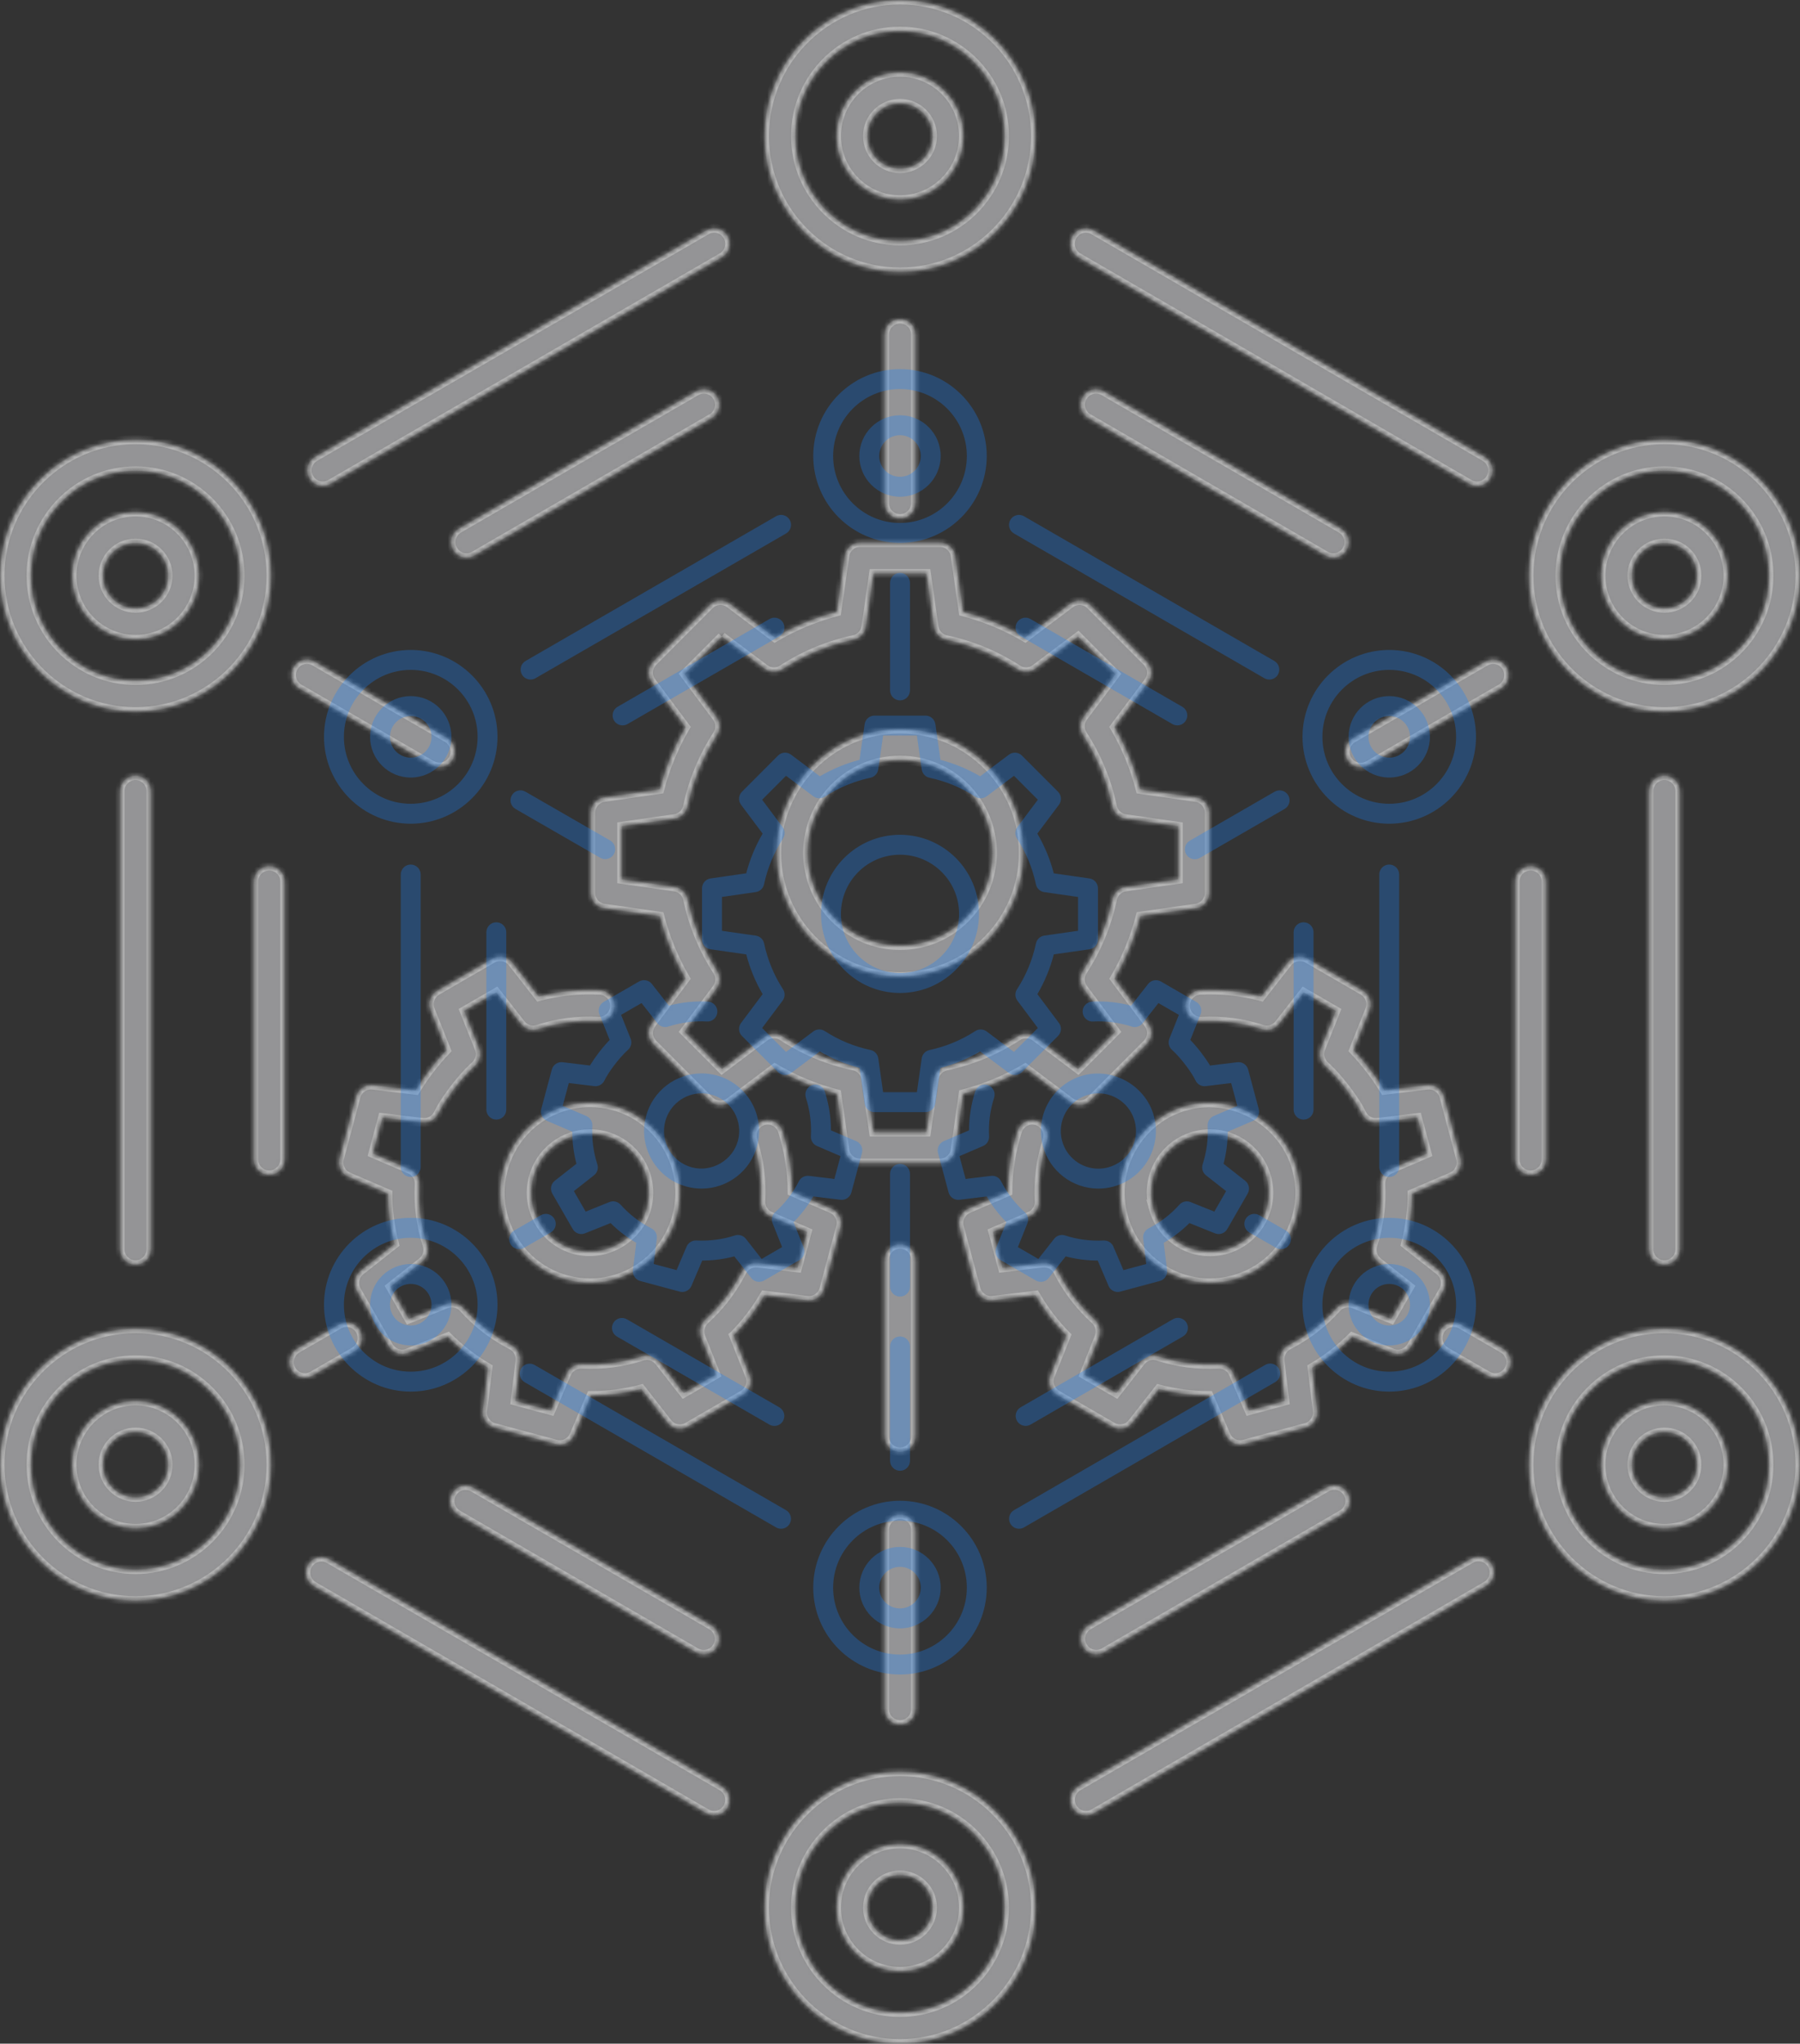 <svg xmlns="http://www.w3.org/2000/svg" xmlns:xlink="http://www.w3.org/1999/xlink" fill="none" height="454" viewBox="0 0 400 454" width="400"><rect x="0" y="0" width="400" height="454" fill="#333333" stroke="none"/><mask id="a" fill="#fff"><path d="m203.466 319.094c0 1.915-1.544 3.467-3.456 3.467s-3.457-1.549-3.457-3.467v-39.223c0-1.915 1.545-3.467 3.457-3.467s3.456 1.549 3.456 3.467zm-3.456 17.331c-1.909 0-3.457 1.55-3.457 3.468v39.776c0 1.915 1.545 3.467 3.457 3.467s3.456-1.549 3.456-3.467v-39.776c0-1.916-1.544-3.468-3.456-3.468zm-3.457-262.085v37.401c0 1.915 1.545 3.467 3.457 3.467s3.456-1.549 3.456-3.467v-37.401c0-1.915-1.544-3.467-3.456-3.467s-3.457 1.549-3.457 3.467zm104.09 89.653c-1.649.954-2.221 3.076-1.265 4.736.643 1.11 1.802 1.734 2.996 1.734.588 0 1.177-.148 1.725-.463l29.442-17.033c1.649-.954 2.221-3.076 1.265-4.736-.962-1.654-3.064-2.225-4.721-1.268l-29.442 17.033zm-221.906 136.274c1.655-.953 2.226-3.073 1.276-4.733-.948-1.663-3.058-2.23-4.718-1.28l-9.263 5.338c-1.655.953-2.226 3.073-1.276 4.733.636 1.118 1.802 1.739 2.998 1.739.583 0 1.174-.147 1.717-.46l9.263-5.337zm255.262-.672-9.263-5.338c-1.666-.959-3.773-.383-4.718 1.28-.95 1.66-.379 3.777 1.276 4.733l9.263 5.337c.543.312 1.134.46 1.717.46 1.197 0 2.362-.621 2.998-1.739.951-1.66.379-3.777-1.275-4.733zm-267.515-146.628 29.439 16.988c.543.312 1.137.46 1.72.46 1.196 0 2.359-.622 3.001-1.737.951-1.663.382-3.78-1.273-4.736l-29.439-16.988c-1.663-.962-3.768-.386-4.721 1.277-.95 1.663-.382 3.78 1.273 4.736zm5.241-45.003c.588 0 1.177-.148 1.725-.462l86.991-50.338c1.655-.959 2.22-3.076 1.264-4.736-.959-1.654-3.072-2.233-4.721-1.268l-86.991 50.337c-1.655.959-2.22 3.076-1.264 4.736.642 1.11 1.802 1.734 2.995 1.734zm255.099 238.339-87.229 50.53c-1.655.959-2.22 3.076-1.264 4.736.642 1.112 1.801 1.733 2.995 1.733.588 0 1.182-.147 1.725-.462l87.229-50.53c1.655-.959 2.22-3.076 1.264-4.736-.961-1.663-3.077-2.23-4.72-1.268zm39.582-170.531v101.724c0 1.915 1.544 3.468 3.456 3.468s3.457-1.55 3.457-3.468v-101.724c0-1.916-1.545-3.468-3.457-3.468s-3.456 1.55-3.456 3.468zm-339.753 0v101.724c0 1.915 1.544 3.468 3.456 3.468 1.912 0 3.457-1.55 3.457-3.468v-101.724c0-1.916-1.544-3.468-3.457-3.468-1.912 0-3.456 1.55-3.456 3.468zm133.766 221.061-87.276-50.479c-1.655-.962-3.765-.389-4.718 1.274-.956 1.654-.385 3.777 1.27 4.733l87.276 50.479c.543.315 1.134.462 1.72.462 1.194 0 2.359-.624 2.995-1.736.956-1.654.385-3.777-1.27-4.733zm79.156-339.666 86.94 50.337c.543.315 1.137.463 1.726.463 1.193 0 2.356-.622 2.995-1.734.956-1.657.388-3.777-1.264-4.736l-86.94-50.337c-1.649-.965-3.765-.386-4.721 1.268-.956 1.66-.388 3.777 1.264 4.736zm-80.157 31.008c-.959-1.654-3.08-2.233-4.721-1.268l-52.754 30.529c-1.655.959-2.221 3.075-1.265 4.735.642 1.11 1.802 1.734 2.996 1.734.588 0 1.182-.147 1.725-.462l52.755-30.529c1.654-.959 2.22-3.076 1.264-4.736zm135.37 242.246-52.899 30.642c-1.655.959-2.22 3.076-1.264 4.736.642 1.112 1.801 1.734 2.995 1.734.588 0 1.179-.148 1.725-.463l52.899-30.642c1.655-.959 2.221-3.076 1.265-4.736-.959-1.665-3.075-2.227-4.721-1.268zm48.797-72.878v-61.693c0-1.915-1.544-3.465-3.453-3.465-1.91 0-3.457 1.55-3.457 3.465v61.693c0 1.915 1.545 3.467 3.457 3.467s3.453-1.549 3.453-3.467zm-283.753-65.158c-1.909 0-3.457 1.55-3.457 3.465v61.693c0 1.915 1.544 3.467 3.457 3.467 1.912 0 3.456-1.549 3.456-3.467v-61.693c0-1.915-1.544-3.465-3.456-3.465zm94.826 174.697c.543.315 1.137.462 1.719.462 1.194 0 2.359-.621 2.996-1.736.956-1.655.384-3.777-1.27-4.733l-52.928-30.617c-1.663-.953-3.776-.391-4.72 1.274-.956 1.654-.385 3.777 1.27 4.733l52.93 30.617zm143.368-249.646-52.726-30.529c-1.657-.965-3.767-.386-4.721 1.268-.956 1.66-.387 3.777 1.265 4.736l52.726 30.529c.543.315 1.137.462 1.725.462 1.194 0 2.357-.621 2.996-1.733.956-1.66.387-3.777-1.265-4.736zm101.971 207.957c0 16.659-13.514 30.217-30.121 30.217-16.606 0-30.121-13.558-30.121-30.217s13.515-30.216 30.121-30.216c16.607 0 30.121 13.557 30.121 30.216zm-6.91 0c0-12.84-10.412-23.284-23.211-23.284s-23.21 10.444-23.21 23.284 10.411 23.285 23.21 23.285 23.211-10.445 23.211-23.285zm-9.091 0c0 7.812-6.333 14.165-14.12 14.165s-14.12-6.353-14.12-14.165c0-7.811 6.333-14.165 14.12-14.165s14.12 6.354 14.12 14.165zm-6.91 0c0-3.987-3.236-7.233-7.21-7.233s-7.21 3.246-7.21 7.233 3.236 7.233 7.21 7.233 7.21-3.246 7.21-7.233zm-146.969 98.39c0 16.659-13.515 30.217-30.121 30.217s-30.121-13.558-30.121-30.217c0-16.658 13.515-30.216 30.121-30.216s30.121 13.558 30.121 30.216zm-6.91 0c0-12.839-10.412-23.284-23.211-23.284s-23.211 10.445-23.211 23.284c0 12.84 10.412 23.285 23.211 23.285s23.211-10.445 23.211-23.285zm-9.086 0c0 7.812-6.335 14.165-14.122 14.165s-14.12-6.353-14.12-14.165c0-7.811 6.333-14.164 14.12-14.164s14.122 6.353 14.122 14.164zm-6.91 0c0-3.986-3.236-7.232-7.212-7.232-3.977 0-7.21 3.246-7.21 7.232 0 3.987 3.236 7.233 7.21 7.233s7.212-3.246 7.212-7.233zm-37.333-393.567c0-16.659 13.514-30.216 30.121-30.216 16.606 0 30.12 13.558 30.12 30.216 0 16.659-13.514 30.219-30.12 30.219-16.607 0-30.121-13.558-30.121-30.219zm6.91 0c0 12.843 10.412 23.287 23.211 23.287s23.21-10.445 23.21-23.287c0-12.842-10.411-23.284-23.21-23.284s-23.211 10.445-23.211 23.284zm9.091 0c0-7.812 6.333-14.165 14.12-14.165s14.122 6.353 14.122 14.165c0 7.812-6.335 14.171-14.122 14.171s-14.12-6.356-14.12-14.171zm6.91 0c0 3.99 3.236 7.236 7.21 7.236s7.212-3.246 7.212-7.236c0-3.99-3.236-7.233-7.212-7.233-3.977 0-7.21 3.246-7.21 7.233zm146.969 97.672c0-16.659 13.515-30.217 30.121-30.217s30.121 13.558 30.121 30.217-13.515 30.217-30.121 30.217-30.121-13.558-30.121-30.217zm6.91 0c0 12.84 10.412 23.284 23.211 23.284s23.211-10.444 23.211-23.284-10.412-23.285-23.211-23.285-23.211 10.445-23.211 23.285zm9.091 0c0-7.812 6.333-14.165 14.12-14.165s14.12 6.353 14.12 14.165-6.333 14.165-14.12 14.165-14.12-6.353-14.12-14.165zm6.91 0c0 3.987 3.236 7.233 7.21 7.233s7.21-3.246 7.21-7.233-3.236-7.233-7.21-7.233-7.21 3.246-7.21 7.233zm-302.427 197.501c0 16.659-13.515 30.217-30.121 30.217s-30.121-13.558-30.121-30.217 13.515-30.216 30.121-30.216 30.121 13.557 30.121 30.216zm-6.91 0c0-12.839-10.412-23.284-23.211-23.284-12.799 0-23.211 10.445-23.211 23.284 0 12.84 10.412 23.285 23.211 23.285 12.799 0 23.211-10.445 23.211-23.285zm-9.091 0c0 7.812-6.333 14.165-14.12 14.165s-14.12-6.353-14.12-14.165c0-7.811 6.333-14.165 14.12-14.165s14.12 6.354 14.12 14.165zm-6.91 0c0-3.986-3.236-7.232-7.21-7.232-3.974 0-7.21 3.246-7.21 7.232 0 3.987 3.236 7.233 7.21 7.233 3.974 0 7.21-3.246 7.21-7.233zm-37.331-197.501c0-16.659 13.515-30.217 30.121-30.217s30.121 13.558 30.121 30.217-13.515 30.217-30.121 30.217-30.121-13.558-30.121-30.217zm6.91 0c0 12.84 10.412 23.284 23.211 23.284 12.799 0 23.211-10.444 23.211-23.284s-10.412-23.285-23.211-23.285c-12.799 0-23.211 10.445-23.211 23.285zm9.091 0c0-7.812 6.333-14.165 14.12-14.165s14.12 6.353 14.12 14.165-6.333 14.165-14.12 14.165-14.12-6.353-14.12-14.165zm6.91 0c0 3.987 3.236 7.233 7.21 7.233 3.974 0 7.21-3.246 7.21-7.233s-3.236-7.233-7.21-7.233c-3.974 0-7.21 3.246-7.21 7.233zm139.262 6.2 10.007 7.525c4.305-2.531 8.916-4.446 13.764-5.72l1.779-12.42c.246-1.706 1.703-2.971 3.422-2.971h17.718c1.72.003 3.179 1.274 3.423 2.979l1.77 12.423c4.843 1.26 9.459 3.172 13.772 5.709l9.999-7.522c1.372-1.039 3.301-.903 4.514.32l12.531 12.57c1.213 1.218 1.352 3.153.319 4.532l-7.498 10.022c2.534 4.333 4.444 8.964 5.699 13.824l12.381 1.777c1.7.244 2.967 1.705 2.967 3.433v17.774c.003 1.722-1.262 3.189-2.961 3.433l-12.367 1.771c-1.27 4.889-3.179 9.523-5.702 13.83l7.487 10.022c1.03 1.382.891 3.311-.325 4.529l-12.531 12.57c-1.213 1.217-3.145 1.351-4.514.323l-9.993-7.511c-4.296 2.529-8.915 4.447-13.783 5.721l-1.765 12.405c-.244 1.706-1.7 2.977-3.423 2.977h-17.72c-1.72 0-3.18-1.268-3.423-2.977l-1.768-12.422c-4.848-1.26-9.467-3.175-13.78-5.718l-9.999 7.523c-1.378 1.041-3.295.899-4.514-.321l-12.528-12.57c-1.213-1.218-1.352-3.153-.32-4.529l7.493-10.025c-2.526-4.33-4.432-8.961-5.688-13.821l-12.386-1.774c-1.7-.244-2.967-1.705-2.967-3.433v-17.777c0-1.722 1.261-3.187 2.961-3.433l12.381-1.785c1.264-4.858 3.176-9.486 5.702-13.807l-7.498-10.037c-1.033-1.382-.894-3.311.319-4.528l12.528-12.57c1.21-1.226 3.134-1.357 4.514-.324zm-1.745 7.352-8.294 8.319 7.109 9.523c.871 1.161.924 2.741.138 3.964-3.148 4.875-5.363 10.235-6.582 15.933-.302 1.418-1.454 2.497-2.885 2.704l-11.741 1.691v11.77l11.755 1.682c1.434.208 2.591 1.289 2.891 2.716 1.202 5.698 3.411 11.061 6.559 15.938.789 1.217.736 2.804-.135 3.964l-7.109 9.511 8.291 8.32 9.484-7.136c1.16-.866 2.746-.92 3.954-.136 4.862 3.169 10.205 5.385 15.888 6.594 1.42.301 2.5 1.461 2.707 2.9l1.677 11.787h11.73l1.674-11.767c.207-1.436 1.282-2.594 2.696-2.897 5.719-1.232 11.071-3.454 15.902-6.603 1.213-.783 2.786-.735 3.954.133l9.481 7.125 8.294-8.32-7.103-9.511c-.868-1.163-.922-2.749-.133-3.967 3.143-4.843 5.355-10.212 6.582-15.952.303-1.419 1.457-2.497 2.888-2.704l11.73-1.68v-11.761l-11.75-1.686c-1.434-.207-2.591-1.288-2.89-2.715-1.205-5.692-3.414-11.058-6.574-15.944-.789-1.218-.735-2.804.136-3.967l7.114-9.509-8.294-8.319-9.481 7.13c-1.157.866-2.741.923-3.948.14-4.874-3.164-10.22-5.38-15.894-6.583-1.42-.301-2.5-1.459-2.707-2.9l-1.68-11.79h-11.73l-1.686 11.775c-.206 1.436-1.281 2.591-2.695 2.895-5.685 1.228-11.031 3.45-15.882 6.603-1.214.783-2.786.732-3.952-.137l-9.492-7.136zm12.151 48.022c0-15.172 12.301-27.513 27.422-27.513 15.122 0 27.426 12.341 27.426 27.513s-12.301 27.509-27.426 27.509c-15.124 0-27.422-12.34-27.422-27.509zm6.91 0c0 11.347 9.201 20.577 20.512 20.577 11.312 0 20.516-9.23 20.516-20.577s-9.202-20.581-20.516-20.581-20.512 9.231-20.512 20.581zm-16.439 107.215c2.642-2.668 4.933-5.661 6.836-8.938l9.479 1.152c1.736.19 3.306-.88 3.753-2.543l3.68-13.75c.444-1.669-.399-3.408-1.977-4.086l-8.794-3.774c-.006-4.591-.724-9.126-2.144-13.512-.583-1.825-2.54-2.821-4.35-2.231-1.816.591-2.812 2.543-2.224 4.364 1.406 4.359 1.995 8.885 1.751 13.459-.073 1.452.758 2.795 2.093 3.368l8.192 3.515-2.13 7.945-8.828-1.072c-1.42-.165-2.828.567-3.487 1.861-2.099 4.109-4.868 7.735-8.24 10.771-1.08.976-1.437 2.52-.899 3.868l3.303 8.28-7.105 4.111-5.493-7.017c-.891-1.141-2.413-1.597-3.782-1.155-4.305 1.402-8.856 1.984-13.421 1.757-1.454-.049-2.783.769-3.355 2.102l-3.493 8.201-7.922-2.134 1.072-8.873c.172-1.444-.572-2.843-1.864-3.504-4.071-2.083-7.68-4.861-10.735-8.263-.973-1.084-2.503-1.444-3.852-.897l-8.259 3.32-4.093-7.125 6.998-5.507c1.14-.897 1.598-2.41 1.154-3.794-1.397-4.347-1.983-8.873-1.742-13.453.073-1.453-.758-2.795-2.093-3.368l-8.197-3.516 2.127-7.947 8.833 1.072c1.508.176 2.922-.621 3.55-1.983 1.072-2.324 4.707-7.5 8.186-10.649 1.072-.971 1.431-2.512.894-3.862l-3.309-8.289 7.105-4.108 5.493 7.023c.894 1.143 2.398 1.608 3.782 1.157 4.327-1.404 8.839-2.02 13.409-1.762 1.864.145 3.53-1.37 3.627-3.286.093-1.912-1.375-3.541-3.276-3.637-4.599-.233-9.142.241-13.548 1.407l-5.901-7.545c-1.063-1.351-2.944-1.725-4.446-.862l-12.296 7.113c-1.488.863-2.119 2.69-1.482 4.293l3.564 8.921c-2.676 2.778-5.216 6.192-6.851 8.907l-9.481-1.152c-1.714-.204-3.304.88-3.753 2.546l-3.677 13.753c-.444 1.666.399 3.405 1.977 4.083l8.797 3.774c.003 3.777.489 7.514 1.448 11.16l-7.518 5.913c-1.352 1.067-1.72 2.965-.86 4.458l7.088 12.335c.868 1.503 2.698 2.139 4.28 1.486l8.867-3.564c2.67 2.665 5.651 4.96 8.907 6.856l-1.151 9.525c-.207 1.714.874 3.317 2.537 3.766l13.71 3.688c.297.083.597.12.894.12 1.357 0 2.622-.803 3.179-2.106l3.75-8.807c3.785-.012 7.516-.497 11.136-1.456l5.898 7.531c1.06 1.356 2.953 1.725 4.443.859l12.296-7.113c1.488-.863 2.118-2.69 1.482-4.293l-3.547-8.885zm-26.761-51.047c10.633 2.863 16.96 13.867 14.109 24.53-2.339 8.74-10.265 14.843-19.271 14.843-1.745 0-3.487-.233-5.19-.689-5.145-1.385-9.45-4.702-12.115-9.336-2.664-4.633-3.371-10.033-1.988-15.197 2.333-8.737 10.262-14.835 19.27-14.835 1.746 0 3.488.23 5.182.687zm-1.79 6.697c-1.109-.298-2.252-.452-3.392-.452-5.889 0-11.068 3.987-12.595 9.702-.905 3.379-.441 6.909 1.298 9.937 1.743 3.03 4.554 5.195 7.92 6.103 6.887 1.845 14.168-2.432 15.992-9.253 1.867-6.969-2.274-14.165-9.223-16.037zm117.128 63.781 5.895-7.528c3.621.959 7.349 1.444 11.136 1.456l3.759 8.81c.554 1.3 1.819 2.103 3.176 2.103.297 0 .597-.037.894-.12l13.707-3.688c1.663-.446 2.744-2.052 2.537-3.766l-1.148-9.525c3.259-1.898 6.24-4.194 8.904-6.856l8.868 3.564c1.586.653 3.416.017 4.279-1.481l7.091-12.334c.86-1.496.492-3.394-.86-4.461l-7.518-5.913c.959-3.644 1.446-7.381 1.448-11.16l8.797-3.774c1.578-.678 2.424-2.418 1.977-4.086l-3.68-13.753c-.444-1.666-2.031-2.736-3.753-2.543l-9.481 1.152c-1.63-2.718-4.175-6.129-6.845-8.907l3.564-8.921c.636-1.6.005-3.428-1.483-4.293l-12.295-7.114c-1.502-.865-3.383-.488-4.444.863l-5.908 7.545c-4.41-1.169-8.944-1.632-13.543-1.408-1.904.1-3.372 1.726-3.276 3.638.099 1.916 1.788 3.445 3.626 3.286 4.535-.247 9.069.358 13.405 1.762 1.386.451 2.888-.014 3.779-1.158l5.498-7.022 7.105 4.108-3.309 8.289c-.537 1.35-.178 2.891.894 3.861 3.47 3.142 7.105 8.32 8.186 10.65.63 1.362 2.016 2.165 3.549 1.983l8.831-1.073 2.13 7.948-8.197 3.516c-1.332.573-2.167 1.915-2.093 3.368.243 4.58-.345 9.106-1.745 13.453-.445 1.381.014 2.897 1.154 3.793l7 5.508-4.096 7.125-8.259-3.32c-1.343-.548-2.885-.187-3.852.897-3.046 3.399-6.659 6.177-10.729 8.262-1.292.662-2.033 2.058-1.864 3.505l1.069 8.873-7.919 2.133-3.499-8.206c-.563-1.33-1.859-2.136-3.352-2.099-4.599.232-9.116-.355-13.421-1.757-1.378-.454-2.891.014-3.782 1.158l-5.49 7.011-7.108-4.111 3.303-8.28c.538-1.351.179-2.894-.902-3.865-3.363-3.033-6.138-6.656-8.239-10.771-.654-1.291-2.017-2.034-3.488-1.861l-8.828 1.072-2.127-7.945 8.192-3.515c1.332-.573 2.166-1.916 2.093-3.368-.244-4.58.345-9.109 1.751-13.456.591-1.821-.405-3.774-2.221-4.367-1.819-.596-3.765.406-4.353 2.228-1.417 4.384-2.135 8.918-2.144 13.515l-8.794 3.774c-1.578.678-2.421 2.417-1.977 4.083l3.677 13.75c.444 1.669 2.056 2.744 3.754 2.546l9.481-1.152c1.903 3.282 4.194 6.276 6.836 8.938l-3.547 8.89c-.636 1.6-.005 3.427 1.482 4.287l12.296 7.114c1.502.871 3.38.493 4.444-.863zm12.084-70.475c10.463-2.821 21.666 3.72 24.455 14.148 1.381 5.17.676 10.564-1.988 15.197-2.665 4.634-6.967 7.951-12.12 9.336-1.695.456-3.443.689-5.182.689h-.003c-9.009-.003-16.932-6.106-19.265-14.843-1.383-5.161-.679-10.561 1.988-15.195 2.662-4.63 6.967-7.947 12.118-9.335zm-7.431 22.734c1.528 5.717 6.707 9.707 12.593 9.707h.003c1.137 0 2.277-.153 3.391-.454 3.372-.908 6.18-3.073 7.926-6.103 1.742-3.031 2.203-6.561 1.298-9.937-1.527-5.709-6.706-9.702-12.595-9.702-1.14 0-2.28.153-3.395.451-3.368.908-6.18 3.076-7.922 6.107-1.743 3.03-2.204 6.557-1.299 9.931z" fill="#fff"></path></mask><path d="m203.466 319.094c0 1.915-1.544 3.467-3.456 3.467s-3.457-1.549-3.457-3.467v-39.223c0-1.915 1.545-3.467 3.457-3.467s3.456 1.549 3.456 3.467zm-3.456 17.331c-1.909 0-3.457 1.55-3.457 3.468v39.776c0 1.915 1.545 3.467 3.457 3.467s3.456-1.549 3.456-3.467v-39.776c0-1.916-1.544-3.468-3.456-3.468zm-3.457-262.085v37.401c0 1.915 1.545 3.467 3.457 3.467s3.456-1.549 3.456-3.467v-37.401c0-1.915-1.544-3.467-3.456-3.467s-3.457 1.549-3.457 3.467zm104.09 89.653c-1.649.954-2.221 3.076-1.265 4.736.643 1.11 1.802 1.734 2.996 1.734.588 0 1.177-.148 1.725-.463l29.442-17.033c1.649-.954 2.221-3.076 1.265-4.736-.962-1.654-3.064-2.225-4.721-1.268l-29.442 17.033zm-221.906 136.274c1.655-.953 2.226-3.073 1.276-4.733-.948-1.663-3.058-2.23-4.718-1.28l-9.263 5.338c-1.655.953-2.226 3.073-1.276 4.733.636 1.118 1.802 1.739 2.998 1.739.583 0 1.174-.147 1.717-.46l9.263-5.337zm255.262-.672-9.263-5.338c-1.666-.959-3.773-.383-4.718 1.28-.95 1.66-.379 3.777 1.276 4.733l9.263 5.337c.543.312 1.134.46 1.717.46 1.197 0 2.362-.621 2.998-1.739.951-1.66.379-3.777-1.275-4.733zm-267.515-146.628 29.439 16.988c.543.312 1.137.46 1.72.46 1.196 0 2.359-.622 3.001-1.737.951-1.663.382-3.78-1.273-4.736l-29.439-16.988c-1.663-.962-3.768-.386-4.721 1.277-.95 1.663-.382 3.78 1.273 4.736zm5.241-45.003c.588 0 1.177-.148 1.725-.462l86.991-50.338c1.655-.959 2.22-3.076 1.264-4.736-.959-1.654-3.072-2.233-4.721-1.268l-86.991 50.337c-1.655.959-2.22 3.076-1.264 4.736.642 1.11 1.802 1.734 2.995 1.734zm255.099 238.339-87.229 50.53c-1.655.959-2.22 3.076-1.264 4.736.642 1.112 1.801 1.733 2.995 1.733.588 0 1.182-.147 1.725-.462l87.229-50.53c1.655-.959 2.22-3.076 1.264-4.736-.961-1.663-3.077-2.23-4.72-1.268zm39.582-170.531v101.724c0 1.915 1.544 3.468 3.456 3.468s3.457-1.55 3.457-3.468v-101.724c0-1.916-1.545-3.468-3.457-3.468s-3.456 1.55-3.456 3.468zm-339.753 0v101.724c0 1.915 1.544 3.468 3.456 3.468 1.912 0 3.457-1.55 3.457-3.468v-101.724c0-1.916-1.544-3.468-3.457-3.468-1.912 0-3.456 1.55-3.456 3.468zm133.766 221.061-87.276-50.479c-1.655-.962-3.765-.389-4.718 1.274-.956 1.654-.385 3.777 1.27 4.733l87.276 50.479c.543.315 1.134.462 1.72.462 1.194 0 2.359-.624 2.995-1.736.956-1.654.385-3.777-1.27-4.733zm79.156-339.666 86.94 50.337c.543.315 1.137.463 1.726.463 1.193 0 2.356-.622 2.995-1.734.956-1.657.388-3.777-1.264-4.736l-86.94-50.337c-1.649-.965-3.765-.386-4.721 1.268-.956 1.66-.388 3.777 1.264 4.736zm-80.157 31.008c-.959-1.654-3.08-2.233-4.721-1.268l-52.754 30.529c-1.655.959-2.221 3.075-1.265 4.735.642 1.11 1.802 1.734 2.996 1.734.588 0 1.182-.147 1.725-.462l52.755-30.529c1.654-.959 2.22-3.076 1.264-4.736zm135.37 242.246-52.899 30.642c-1.655.959-2.22 3.076-1.264 4.736.642 1.112 1.801 1.734 2.995 1.734.588 0 1.179-.148 1.725-.463l52.899-30.642c1.655-.959 2.221-3.076 1.265-4.736-.959-1.665-3.075-2.227-4.721-1.268zm48.797-72.878v-61.693c0-1.915-1.544-3.465-3.453-3.465-1.91 0-3.457 1.55-3.457 3.465v61.693c0 1.915 1.545 3.467 3.457 3.467s3.453-1.549 3.453-3.467zm-283.753-65.158c-1.909 0-3.457 1.55-3.457 3.465v61.693c0 1.915 1.544 3.467 3.457 3.467 1.912 0 3.456-1.549 3.456-3.467v-61.693c0-1.915-1.544-3.465-3.456-3.465zm94.826 174.697c.543.315 1.137.462 1.719.462 1.194 0 2.359-.621 2.996-1.736.956-1.655.384-3.777-1.27-4.733l-52.928-30.617c-1.663-.953-3.776-.391-4.72 1.274-.956 1.654-.385 3.777 1.27 4.733l52.93 30.617zm143.368-249.646-52.726-30.529c-1.657-.965-3.767-.386-4.721 1.268-.956 1.66-.387 3.777 1.265 4.736l52.726 30.529c.543.315 1.137.462 1.725.462 1.194 0 2.357-.621 2.996-1.733.956-1.66.387-3.777-1.265-4.736zm101.971 207.957c0 16.659-13.514 30.217-30.121 30.217-16.606 0-30.121-13.558-30.121-30.217s13.515-30.216 30.121-30.216c16.607 0 30.121 13.557 30.121 30.216zm-6.91 0c0-12.84-10.412-23.284-23.211-23.284s-23.21 10.444-23.21 23.284 10.411 23.285 23.21 23.285 23.211-10.445 23.211-23.285zm-9.091 0c0 7.812-6.333 14.165-14.12 14.165s-14.12-6.353-14.12-14.165c0-7.811 6.333-14.165 14.12-14.165s14.12 6.354 14.12 14.165zm-6.91 0c0-3.987-3.236-7.233-7.21-7.233s-7.21 3.246-7.21 7.233 3.236 7.233 7.21 7.233 7.21-3.246 7.21-7.233zm-146.969 98.39c0 16.659-13.515 30.217-30.121 30.217s-30.121-13.558-30.121-30.217c0-16.658 13.515-30.216 30.121-30.216s30.121 13.558 30.121 30.216zm-6.91 0c0-12.839-10.412-23.284-23.211-23.284s-23.211 10.445-23.211 23.284c0 12.84 10.412 23.285 23.211 23.285s23.211-10.445 23.211-23.285zm-9.086 0c0 7.812-6.335 14.165-14.122 14.165s-14.12-6.353-14.12-14.165c0-7.811 6.333-14.164 14.12-14.164s14.122 6.353 14.122 14.164zm-6.91 0c0-3.986-3.236-7.232-7.212-7.232-3.977 0-7.21 3.246-7.21 7.232 0 3.987 3.236 7.233 7.21 7.233s7.212-3.246 7.212-7.233zm-37.333-393.567c0-16.659 13.514-30.216 30.121-30.216 16.606 0 30.12 13.558 30.12 30.216 0 16.659-13.514 30.219-30.12 30.219-16.607 0-30.121-13.558-30.121-30.219zm6.91 0c0 12.843 10.412 23.287 23.211 23.287s23.21-10.445 23.21-23.287c0-12.842-10.411-23.284-23.21-23.284s-23.211 10.445-23.211 23.284zm9.091 0c0-7.812 6.333-14.165 14.12-14.165s14.122 6.353 14.122 14.165c0 7.812-6.335 14.171-14.122 14.171s-14.12-6.356-14.12-14.171zm6.91 0c0 3.99 3.236 7.236 7.21 7.236s7.212-3.246 7.212-7.236c0-3.99-3.236-7.233-7.212-7.233-3.977 0-7.21 3.246-7.21 7.233zm146.969 97.672c0-16.659 13.515-30.217 30.121-30.217s30.121 13.558 30.121 30.217-13.515 30.217-30.121 30.217-30.121-13.558-30.121-30.217zm6.91 0c0 12.84 10.412 23.284 23.211 23.284s23.211-10.444 23.211-23.284-10.412-23.285-23.211-23.285-23.211 10.445-23.211 23.285zm9.091 0c0-7.812 6.333-14.165 14.12-14.165s14.12 6.353 14.12 14.165-6.333 14.165-14.12 14.165-14.12-6.353-14.12-14.165zm6.91 0c0 3.987 3.236 7.233 7.21 7.233s7.21-3.246 7.21-7.233-3.236-7.233-7.21-7.233-7.21 3.246-7.21 7.233zm-302.427 197.501c0 16.659-13.515 30.217-30.121 30.217s-30.121-13.558-30.121-30.217 13.515-30.216 30.121-30.216 30.121 13.557 30.121 30.216zm-6.91 0c0-12.839-10.412-23.284-23.211-23.284-12.799 0-23.211 10.445-23.211 23.284 0 12.84 10.412 23.285 23.211 23.285 12.799 0 23.211-10.445 23.211-23.285zm-9.091 0c0 7.812-6.333 14.165-14.12 14.165s-14.12-6.353-14.12-14.165c0-7.811 6.333-14.165 14.12-14.165s14.12 6.354 14.12 14.165zm-6.91 0c0-3.986-3.236-7.232-7.21-7.232-3.974 0-7.21 3.246-7.21 7.232 0 3.987 3.236 7.233 7.21 7.233 3.974 0 7.21-3.246 7.21-7.233zm-37.331-197.501c0-16.659 13.515-30.217 30.121-30.217s30.121 13.558 30.121 30.217-13.515 30.217-30.121 30.217-30.121-13.558-30.121-30.217zm6.91 0c0 12.84 10.412 23.284 23.211 23.284 12.799 0 23.211-10.444 23.211-23.284s-10.412-23.285-23.211-23.285c-12.799 0-23.211 10.445-23.211 23.285zm9.091 0c0-7.812 6.333-14.165 14.12-14.165s14.12 6.353 14.12 14.165-6.333 14.165-14.12 14.165-14.12-6.353-14.12-14.165zm6.91 0c0 3.987 3.236 7.233 7.21 7.233 3.974 0 7.21-3.246 7.21-7.233s-3.236-7.233-7.21-7.233c-3.974 0-7.21 3.246-7.21 7.233zm139.262 6.2 10.007 7.525c4.305-2.531 8.916-4.446 13.764-5.72l1.779-12.42c.246-1.706 1.703-2.971 3.422-2.971h17.718c1.72.003 3.179 1.274 3.423 2.979l1.77 12.423c4.843 1.26 9.459 3.172 13.772 5.709l9.999-7.522c1.372-1.039 3.301-.903 4.514.32l12.531 12.57c1.213 1.218 1.352 3.153.319 4.532l-7.498 10.022c2.534 4.333 4.444 8.964 5.699 13.824l12.381 1.777c1.7.244 2.967 1.705 2.967 3.433v17.774c.003 1.722-1.262 3.189-2.961 3.433l-12.367 1.771c-1.27 4.889-3.179 9.523-5.702 13.83l7.487 10.022c1.03 1.382.891 3.311-.325 4.529l-12.531 12.57c-1.213 1.217-3.145 1.351-4.514.323l-9.993-7.511c-4.296 2.529-8.915 4.447-13.783 5.721l-1.765 12.405c-.244 1.706-1.7 2.977-3.423 2.977h-17.72c-1.72 0-3.18-1.268-3.423-2.977l-1.768-12.422c-4.848-1.26-9.467-3.175-13.78-5.718l-9.999 7.523c-1.378 1.041-3.295.899-4.514-.321l-12.528-12.57c-1.213-1.218-1.352-3.153-.32-4.529l7.493-10.025c-2.526-4.33-4.432-8.961-5.688-13.821l-12.386-1.774c-1.7-.244-2.967-1.705-2.967-3.433v-17.777c0-1.722 1.261-3.187 2.961-3.433l12.381-1.785c1.264-4.858 3.176-9.486 5.702-13.807l-7.498-10.037c-1.033-1.382-.894-3.311.319-4.528l12.528-12.57c1.21-1.226 3.134-1.357 4.514-.324zm-1.745 7.352-8.294 8.319 7.109 9.523c.871 1.161.924 2.741.138 3.964-3.148 4.875-5.363 10.235-6.582 15.933-.302 1.418-1.454 2.497-2.885 2.704l-11.741 1.691v11.77l11.755 1.682c1.434.208 2.591 1.289 2.891 2.716 1.202 5.698 3.411 11.061 6.559 15.938.789 1.217.736 2.804-.135 3.964l-7.109 9.511 8.291 8.32 9.484-7.136c1.16-.866 2.746-.92 3.954-.136 4.862 3.169 10.205 5.385 15.888 6.594 1.42.301 2.5 1.461 2.707 2.9l1.677 11.787h11.73l1.674-11.767c.207-1.436 1.282-2.594 2.696-2.897 5.719-1.232 11.071-3.454 15.902-6.603 1.213-.783 2.786-.735 3.954.133l9.481 7.125 8.294-8.32-7.103-9.511c-.868-1.163-.922-2.749-.133-3.967 3.143-4.843 5.355-10.212 6.582-15.952.303-1.419 1.457-2.497 2.888-2.704l11.73-1.68v-11.761l-11.75-1.686c-1.434-.207-2.591-1.288-2.89-2.715-1.205-5.692-3.414-11.058-6.574-15.944-.789-1.218-.735-2.804.136-3.967l7.114-9.509-8.294-8.319-9.481 7.13c-1.157.866-2.741.923-3.948.14-4.874-3.164-10.22-5.38-15.894-6.583-1.42-.301-2.5-1.459-2.707-2.9l-1.68-11.79h-11.73l-1.686 11.775c-.206 1.436-1.281 2.591-2.695 2.895-5.685 1.228-11.031 3.45-15.882 6.603-1.214.783-2.786.732-3.952-.137l-9.492-7.136zm12.151 48.022c0-15.172 12.301-27.513 27.422-27.513 15.122 0 27.426 12.341 27.426 27.513s-12.301 27.509-27.426 27.509c-15.124 0-27.422-12.34-27.422-27.509zm6.91 0c0 11.347 9.201 20.577 20.512 20.577 11.312 0 20.516-9.23 20.516-20.577s-9.202-20.581-20.516-20.581-20.512 9.231-20.512 20.581zm-16.439 107.215c2.642-2.668 4.933-5.661 6.836-8.938l9.479 1.152c1.736.19 3.306-.88 3.753-2.543l3.68-13.75c.444-1.669-.399-3.408-1.977-4.086l-8.794-3.774c-.006-4.591-.724-9.126-2.144-13.512-.583-1.825-2.54-2.821-4.35-2.231-1.816.591-2.812 2.543-2.224 4.364 1.406 4.359 1.995 8.885 1.751 13.459-.073 1.452.758 2.795 2.093 3.368l8.192 3.515-2.13 7.945-8.828-1.072c-1.42-.165-2.828.567-3.487 1.861-2.099 4.109-4.868 7.735-8.24 10.771-1.08.976-1.437 2.52-.899 3.868l3.303 8.28-7.105 4.111-5.493-7.017c-.891-1.141-2.413-1.597-3.782-1.155-4.305 1.402-8.856 1.984-13.421 1.757-1.454-.049-2.783.769-3.355 2.102l-3.493 8.201-7.922-2.134 1.072-8.873c.172-1.444-.572-2.843-1.864-3.504-4.071-2.083-7.68-4.861-10.735-8.263-.973-1.084-2.503-1.444-3.852-.897l-8.259 3.32-4.093-7.125 6.998-5.507c1.14-.897 1.598-2.41 1.154-3.794-1.397-4.347-1.983-8.873-1.742-13.453.073-1.453-.758-2.795-2.093-3.368l-8.197-3.516 2.127-7.947 8.833 1.072c1.508.176 2.922-.621 3.55-1.983 1.072-2.324 4.707-7.5 8.186-10.649 1.072-.971 1.431-2.512.894-3.862l-3.309-8.289 7.105-4.108 5.493 7.023c.894 1.143 2.398 1.608 3.782 1.157 4.327-1.404 8.839-2.02 13.409-1.762 1.864.145 3.53-1.37 3.627-3.286.093-1.912-1.375-3.541-3.276-3.637-4.599-.233-9.142.241-13.548 1.407l-5.901-7.545c-1.063-1.351-2.944-1.725-4.446-.862l-12.296 7.113c-1.488.863-2.119 2.69-1.482 4.293l3.564 8.921c-2.676 2.778-5.216 6.192-6.851 8.907l-9.481-1.152c-1.714-.204-3.304.88-3.753 2.546l-3.677 13.753c-.444 1.666.399 3.405 1.977 4.083l8.797 3.774c.003 3.777.489 7.514 1.448 11.16l-7.518 5.913c-1.352 1.067-1.72 2.965-.86 4.458l7.088 12.335c.868 1.503 2.698 2.139 4.28 1.486l8.867-3.564c2.67 2.665 5.651 4.96 8.907 6.856l-1.151 9.525c-.207 1.714.874 3.317 2.537 3.766l13.71 3.688c.297.083.597.12.894.12 1.357 0 2.622-.803 3.179-2.106l3.75-8.807c3.785-.012 7.516-.497 11.136-1.456l5.898 7.531c1.06 1.356 2.953 1.725 4.443.859l12.296-7.113c1.488-.863 2.118-2.69 1.482-4.293l-3.547-8.885zm-26.761-51.047c10.633 2.863 16.96 13.867 14.109 24.53-2.339 8.74-10.265 14.843-19.271 14.843-1.745 0-3.487-.233-5.19-.689-5.145-1.385-9.45-4.702-12.115-9.336-2.664-4.633-3.371-10.033-1.988-15.197 2.333-8.737 10.262-14.835 19.27-14.835 1.746 0 3.488.23 5.182.687zm-1.79 6.697c-1.109-.298-2.252-.452-3.392-.452-5.889 0-11.068 3.987-12.595 9.702-.905 3.379-.441 6.909 1.298 9.937 1.743 3.03 4.554 5.195 7.92 6.103 6.887 1.845 14.168-2.432 15.992-9.253 1.867-6.969-2.274-14.165-9.223-16.037zm117.128 63.781 5.895-7.528c3.621.959 7.349 1.444 11.136 1.456l3.759 8.81c.554 1.3 1.819 2.103 3.176 2.103.297 0 .597-.037.894-.12l13.707-3.688c1.663-.446 2.744-2.052 2.537-3.766l-1.148-9.525c3.259-1.898 6.24-4.194 8.904-6.856l8.868 3.564c1.586.653 3.416.017 4.279-1.481l7.091-12.334c.86-1.496.492-3.394-.86-4.461l-7.518-5.913c.959-3.644 1.446-7.381 1.448-11.16l8.797-3.774c1.578-.678 2.424-2.418 1.977-4.086l-3.68-13.753c-.444-1.666-2.031-2.736-3.753-2.543l-9.481 1.152c-1.63-2.718-4.175-6.129-6.845-8.907l3.564-8.921c.636-1.6.005-3.428-1.483-4.293l-12.295-7.114c-1.502-.865-3.383-.488-4.444.863l-5.908 7.545c-4.41-1.169-8.944-1.632-13.543-1.408-1.904.1-3.372 1.726-3.276 3.638.099 1.916 1.788 3.445 3.626 3.286 4.535-.247 9.069.358 13.405 1.762 1.386.451 2.888-.014 3.779-1.158l5.498-7.022 7.105 4.108-3.309 8.289c-.537 1.35-.178 2.891.894 3.861 3.47 3.142 7.105 8.32 8.186 10.65.63 1.362 2.016 2.165 3.549 1.983l8.831-1.073 2.13 7.948-8.197 3.516c-1.332.573-2.167 1.915-2.093 3.368.243 4.58-.345 9.106-1.745 13.453-.445 1.381.014 2.897 1.154 3.793l7 5.508-4.096 7.125-8.259-3.32c-1.343-.548-2.885-.187-3.852.897-3.046 3.399-6.659 6.177-10.729 8.262-1.292.662-2.033 2.058-1.864 3.505l1.069 8.873-7.919 2.133-3.499-8.206c-.563-1.33-1.859-2.136-3.352-2.099-4.599.232-9.116-.355-13.421-1.757-1.378-.454-2.891.014-3.782 1.158l-5.49 7.011-7.108-4.111 3.303-8.28c.538-1.351.179-2.894-.902-3.865-3.363-3.033-6.138-6.656-8.239-10.771-.654-1.291-2.017-2.034-3.488-1.861l-8.828 1.072-2.127-7.945 8.192-3.515c1.332-.573 2.166-1.916 2.093-3.368-.244-4.58.345-9.109 1.751-13.456.591-1.821-.405-3.774-2.221-4.367-1.819-.596-3.765.406-4.353 2.228-1.417 4.384-2.135 8.918-2.144 13.515l-8.794 3.774c-1.578.678-2.421 2.417-1.977 4.083l3.677 13.75c.444 1.669 2.056 2.744 3.754 2.546l9.481-1.152c1.903 3.282 4.194 6.276 6.836 8.938l-3.547 8.89c-.636 1.6-.005 3.427 1.482 4.287l12.296 7.114c1.502.871 3.38.493 4.444-.863zm12.084-70.475c10.463-2.821 21.666 3.72 24.455 14.148 1.381 5.17.676 10.564-1.988 15.197-2.665 4.634-6.967 7.951-12.12 9.336-1.695.456-3.443.689-5.182.689h-.003c-9.009-.003-16.932-6.106-19.265-14.843-1.383-5.161-.679-10.561 1.988-15.195 2.662-4.63 6.967-7.947 12.118-9.335zm-7.431 22.734c1.528 5.717 6.707 9.707 12.593 9.707h.003c1.137 0 2.277-.153 3.391-.454 3.372-.908 6.18-3.073 7.926-6.103 1.742-3.031 2.203-6.561 1.298-9.937-1.527-5.709-6.706-9.702-12.595-9.702-1.14 0-2.28.153-3.395.451-3.368.908-6.18 3.076-7.922 6.107-1.743 3.03-2.204 6.557-1.299 9.931z" fill="#f8f9fb" mask="url(#a)" opacity=".7" stroke="#fff" stroke-width="2"></path><path d="m202.218 285.826c0 1.224-.988 2.215-2.212 2.215-1.223 0-2.212-.989-2.212-2.215v-25.054c0-1.223.989-2.215 2.212-2.215 1.224 0 2.212.99 2.212 2.215zm-2.212 11.071c-1.222 0-2.212.99-2.212 2.215v25.408c0 1.223.989 2.215 2.212 2.215 1.224 0 2.212-.99 2.212-2.215v-25.408c0-1.223-.988-2.215-2.212-2.215zm-2.212-167.411v23.89c0 1.224.989 2.215 2.212 2.215 1.224 0 2.212-.989 2.212-2.215v-23.89c0-1.224-.988-2.215-2.212-2.215-1.223 0-2.212.989-2.212 2.215zm66.617 57.267c-1.055.609-1.421 1.965-.809 3.026.411.708 1.153 1.107 1.917 1.107.377 0 .753-.094 1.105-.296l18.842-10.88c1.056-.609 1.421-1.965.81-3.025-.616-1.057-1.961-1.421-3.022-.81l-18.843 10.88zm-142.019 87.048c1.059-.609 1.425-1.963.816-3.024-.606-1.062-1.957-1.424-3.019-.817l-5.929 3.409c-1.059.609-1.424 1.963-.816 3.023.407.715 1.153 1.112 1.919 1.112.373 0 .751-.095 1.099-.294l5.928-3.409zm163.368-.43-5.929-3.409c-1.066-.613-2.415-.245-3.019.817-.609 1.06-.243 2.413.816 3.023l5.929 3.41c.347.199.726.293 1.098.293.766 0 1.512-.397 1.919-1.111.609-1.06.243-2.412-.816-3.023zm-171.21-93.661 18.841 10.851c.348.2.728.294 1.101.294.765 0 1.509-.397 1.92-1.109.609-1.062.245-2.414-.814-3.025l-18.841-10.852c-1.065-.614-2.412-.246-3.022.816-.608 1.062-.244 2.414.815 3.025zm3.354-28.746c.377 0 .753-.094 1.105-.296l55.674-32.153c1.059-.613 1.421-1.965.809-3.025-.614-1.057-1.966-1.427-3.021-.811l-55.675 32.154c-1.059.613-1.421 1.965-.809 3.025.411.709 1.153 1.108 1.917 1.108zm163.263 152.243-55.826 32.277c-1.059.612-1.421 1.964-.809 3.025.411.71 1.153 1.107 1.917 1.107.376 0 .756-.094 1.104-.295l55.826-32.277c1.059-.613 1.421-1.965.809-3.025-.615-1.063-1.969-1.425-3.021-.811zm25.333-108.93v64.978c0 1.224.988 2.215 2.212 2.215s2.212-.99 2.212-2.215v-64.978c0-1.223-.988-2.215-2.212-2.215s-2.212.99-2.212 2.215zm-217.442 0v64.978c0 1.224.988 2.215 2.212 2.215s2.212-.99 2.212-2.215v-64.978c0-1.223-.988-2.215-2.212-2.215s-2.212.99-2.212 2.215zm85.61 141.207-55.857-32.245c-1.059-.614-2.409-.248-3.019.814-.612 1.057-.246 2.412.813 3.023l55.857 32.245c.347.201.725.295 1.1.295.764 0 1.51-.399 1.917-1.109.612-1.057.246-2.413-.813-3.023zm50.66-216.968 55.642 32.154c.347.201.727.296 1.104.296.764 0 1.508-.397 1.917-1.108.612-1.058.248-2.412-.809-3.025l-55.642-32.154c-1.055-.616-2.409-.246-3.021.811-.612 1.06-.248 2.412.809 3.025zm-51.301 19.807c-.613-1.056-1.971-1.426-3.021-.81l-33.763 19.501c-1.059.613-1.421 1.965-.809 3.025.411.709 1.153 1.107 1.917 1.107.377 0 .757-.094 1.104-.295l33.763-19.501c1.059-.612 1.421-1.964.809-3.025zm86.637 154.739-33.855 19.573c-1.059.613-1.421 1.965-.809 3.025.411.711 1.153 1.108 1.917 1.108.376 0 .755-.095 1.104-.296l33.855-19.573c1.059-.613 1.421-1.965.81-3.025-.614-1.064-1.968-1.423-3.022-.81zm31.231-46.552v-39.408c0-1.223-.989-2.213-2.211-2.213s-2.212.99-2.212 2.213v39.408c0 1.223.989 2.215 2.212 2.215 1.224 0 2.211-.99 2.211-2.215zm-181.603-41.621c-1.222 0-2.212.99-2.212 2.213v39.408c0 1.223.988 2.215 2.212 2.215s2.212-.99 2.212-2.215v-39.408c0-1.223-.988-2.213-2.212-2.213zm60.689 111.59c.347.202.728.296 1.1.296.764 0 1.51-.397 1.917-1.109.612-1.057.247-2.413-.812-3.024l-33.874-19.556c-1.064-.609-2.416-.251-3.021.813-.612 1.057-.246 2.413.813 3.024l33.875 19.556zm91.756-159.465-33.745-19.501c-1.061-.616-2.411-.246-3.021.81-.612 1.061-.248 2.413.809 3.026l33.745 19.5c.347.201.728.296 1.104.296.764 0 1.508-.397 1.917-1.108.612-1.06.248-2.412-.809-3.025zm65.261 132.836c0 10.641-8.649 19.302-19.277 19.302s-19.277-8.661-19.277-19.302 8.649-19.301 19.277-19.301 19.277 8.66 19.277 19.301zm-4.422 0c0-8.201-6.664-14.873-14.855-14.873-8.192 0-14.855 6.672-14.855 14.873 0 8.202 6.663 14.874 14.855 14.874 8.191 0 14.855-6.672 14.855-14.874zm-5.818 0c0 4.99-4.054 9.048-9.037 9.048-4.984 0-9.037-4.058-9.037-9.048s4.053-9.048 9.037-9.048c4.983 0 9.037 4.058 9.037 9.048zm-4.423 0c0-2.546-2.071-4.62-4.614-4.62-2.544 0-4.614 2.074-4.614 4.62 0 2.547 2.07 4.62 4.614 4.62 2.543 0 4.614-2.073 4.614-4.62zm-94.06 62.849c0 10.641-8.65 19.301-19.278 19.301s-19.277-8.66-19.277-19.301 8.649-19.302 19.277-19.302 19.278 8.661 19.278 19.302zm-4.423 0c0-8.202-6.663-14.874-14.855-14.874-8.191 0-14.855 6.672-14.855 14.874 0 8.201 6.664 14.873 14.855 14.873 8.192 0 14.855-6.672 14.855-14.873zm-5.814 0c0 4.99-4.055 9.048-9.039 9.048s-9.037-4.058-9.037-9.048 4.053-9.048 9.037-9.048 9.039 4.058 9.039 9.048zm-4.423 0c0-2.547-2.071-4.62-4.616-4.62s-4.614 2.073-4.614 4.62c0 2.546 2.071 4.62 4.614 4.62 2.544 0 4.616-2.074 4.616-4.62zm-23.893-251.398c0-10.641 8.649-19.301 19.277-19.301s19.277 8.66 19.277 19.301c0 10.641-8.649 19.303-19.277 19.303s-19.277-8.66-19.277-19.303zm4.422 0c0 8.204 6.664 14.876 14.855 14.876s14.855-6.672 14.855-14.876c0-8.203-6.664-14.873-14.855-14.873s-14.855 6.672-14.855 14.873zm5.818 0c0-4.989 4.053-9.048 9.037-9.048s9.039 4.058 9.039 9.048c0 4.99-4.055 9.052-9.039 9.052s-9.037-4.06-9.037-9.052zm4.423 0c0 2.549 2.071 4.622 4.614 4.622 2.544 0 4.616-2.073 4.616-4.622 0-2.548-2.071-4.62-4.616-4.62s-4.614 2.073-4.614 4.62zm94.06 62.39c0-10.641 8.65-19.301 19.278-19.301s19.277 8.66 19.277 19.301-8.649 19.302-19.277 19.302-19.278-8.661-19.278-19.302zm4.423 0c0 8.202 6.663 14.874 14.855 14.874 8.191 0 14.855-6.672 14.855-14.874 0-8.201-6.664-14.873-14.855-14.873-8.192 0-14.855 6.672-14.855 14.873zm5.818 0c0-4.99 4.053-9.048 9.037-9.048 4.983 0 9.036 4.058 9.036 9.048s-4.053 9.048-9.036 9.048c-4.984 0-9.037-4.058-9.037-9.048zm4.422 0c0 2.547 2.071 4.62 4.615 4.62 2.543 0 4.614-2.073 4.614-4.62 0-2.546-2.071-4.62-4.614-4.62-2.544 0-4.615 2.074-4.615 4.62zm-193.553 126.157c0 10.642-8.65 19.302-19.278 19.302-10.628 0-19.277-8.66-19.277-19.302 0-10.641 8.649-19.301 19.277-19.301 10.628 0 19.278 8.66 19.278 19.301zm-4.423 0c0-8.201-6.663-14.873-14.855-14.873-8.191 0-14.855 6.672-14.855 14.873 0 8.202 6.664 14.874 14.855 14.874 8.191 0 14.855-6.672 14.855-14.874zm-5.818 0c0 4.99-4.053 9.048-9.037 9.048-4.984 0-9.037-4.058-9.037-9.048 0-4.989 4.053-9.048 9.037-9.048 4.984 0 9.037 4.059 9.037 9.048zm-4.422 0c0-2.546-2.071-4.62-4.614-4.62s-4.614 2.074-4.614 4.62c0 2.547 2.071 4.621 4.614 4.621s4.614-2.074 4.614-4.621zm-23.892-126.157c0-10.641 8.649-19.301 19.277-19.301 10.628 0 19.278 8.66 19.278 19.301s-8.65 19.302-19.278 19.302c-10.628 0-19.277-8.661-19.277-19.302zm4.422 0c0 8.202 6.664 14.874 14.855 14.874 8.191 0 14.855-6.672 14.855-14.874 0-8.201-6.663-14.873-14.855-14.873-8.191 0-14.855 6.672-14.855 14.873zm5.818 0c0-4.99 4.053-9.048 9.037-9.048 4.984 0 9.037 4.058 9.037 9.048s-4.053 9.048-9.037 9.048c-4.984 0-9.037-4.058-9.037-9.048zm4.422 0c0 2.547 2.071 4.62 4.614 4.62s4.614-2.073 4.614-4.62c0-2.546-2.071-4.62-4.614-4.62s-4.614 2.074-4.614 4.62zm89.128 3.961 6.404 4.806c2.756-1.616 5.706-2.84 8.809-3.654l1.139-7.933c.157-1.089 1.089-1.898 2.19-1.898h11.339c1.101.002 2.035.814 2.191 1.903l1.133 7.935c3.099.805 6.054 2.027 8.814 3.647l6.399-4.805c.878-.663 2.113-.576 2.89.205l8.019 8.03c.777.777.865 2.013.204 2.894l-4.798 6.402c1.622 2.768 2.843 5.726 3.647 8.83l7.924 1.135c1.088.156 1.899 1.089 1.899 2.193v11.354c.001 1.1-.808 2.037-1.896 2.193l-7.914 1.131c-.813 3.123-2.035 6.082-3.65 8.834l4.792 6.402c.659.882.57 2.115-.208 2.892l-8.019 8.03c-.777.777-2.013.862-2.89.206l-6.395-4.797c-2.75 1.615-5.706 2.84-8.822 3.654l-1.129 7.924c-.156 1.089-1.088 1.901-2.191 1.901h-11.341c-1.1 0-2.035-.81-2.19-1.901l-1.132-7.935c-3.102-.805-6.058-2.028-8.819-3.652l-6.399 4.805c-.882.665-2.109.574-2.89-.205l-8.017-8.03c-.777-.777-.865-2.013-.205-2.892l4.796-6.404c-1.617-2.766-2.837-5.724-3.641-8.829l-7.927-1.132c-1.088-.156-1.899-1.09-1.899-2.194v-11.355c0-1.1.808-2.035 1.896-2.193l7.923-1.14c.809-3.103 2.033-6.059 3.649-8.82l-4.798-6.411c-.661-.882-.573-2.115.204-2.892l8.018-8.03c.774-.783 2.005-.866 2.889-.206zm-1.117 4.696-5.308 5.314 4.549 6.083c.558.741.592 1.751.089 2.532-2.015 3.114-3.432 6.537-4.213 10.177-.193.906-.93 1.595-1.846 1.727l-7.514 1.08v7.519l7.523 1.075c.918.132 1.658.822 1.85 1.734.769 3.64 2.183 7.065 4.198 10.181.505.778.471 1.791-.087 2.532l-4.549 6.076 5.306 5.314 6.07-4.559c.742-.552 1.757-.587 2.53-.087 3.112 2.025 6.532 3.44 10.169 4.213.908.192 1.6.933 1.732 1.852l1.073 7.529h7.508l1.071-7.516c.132-.918.82-1.657 1.725-1.851 3.661-.787 7.086-2.206 10.178-4.218.776-.5 1.783-.469 2.53.086l6.068 4.551 5.308-5.314-4.546-6.076c-.555-.743-.59-1.756-.085-2.534 2.012-3.094 3.427-6.523 4.213-10.19.193-.906.932-1.595 1.848-1.727l7.507-1.073v-7.513l-7.52-1.076c-.917-.133-1.658-.823-1.85-1.735-.771-3.636-2.185-7.063-4.207-10.184-.505-.778-.47-1.791.087-2.534l4.553-6.074-5.308-5.314-6.068 4.554c-.74.553-1.754.59-2.527.089-3.119-2.021-6.54-3.436-10.172-4.205-.908-.192-1.6-.931-1.732-1.852l-1.075-7.531h-7.507l-1.079 7.522c-.132.917-.82 1.655-1.725 1.849-3.639.784-7.06 2.204-10.165 4.217-.777.501-1.783.468-2.529-.087l-6.075-4.558zm7.777 30.674c0-9.691 7.872-17.574 17.55-17.574s17.552 7.883 17.552 17.574c0 9.692-7.873 17.573-17.552 17.573s-17.55-7.883-17.55-17.573zm4.422 0c0 7.249 5.889 13.145 13.128 13.145s13.13-5.896 13.13-13.145c0-7.248-5.889-13.146-13.13-13.146s-13.128 5.896-13.128 13.146zm-10.521 68.486c1.691-1.704 3.157-3.616 4.375-5.71l6.066.736c1.112.122 2.117-.562 2.403-1.624l2.355-8.783c.284-1.066-.256-2.177-1.266-2.61l-5.628-2.411c-.003-2.932-.463-5.829-1.372-8.631-.373-1.165-1.626-1.801-2.784-1.424-1.162.377-1.799 1.624-1.423 2.787.9 2.784 1.276 5.675 1.121 8.597-.047.928.485 1.785 1.339 2.151l5.243 2.246-1.363 5.075-5.65-.685c-.909-.105-1.81.362-2.232 1.189-1.343 2.624-3.116 4.941-5.274 6.88-.691.624-.919 1.61-.575 2.471l2.114 5.288-4.547 2.627-3.516-4.483c-.57-.728-1.544-1.02-2.42-.737-2.755.895-5.668 1.267-8.59 1.122-.93-.031-1.781.491-2.147 1.343l-2.235 5.238-5.071-1.363.686-5.668c.111-.922-.365-1.816-1.193-2.238-2.605-1.331-4.914-3.105-6.869-5.278-.623-.693-1.603-.923-2.466-.573l-5.286 2.121-2.619-4.552 4.478-3.518c.73-.572 1.023-1.538.739-2.423-.895-2.777-1.269-5.668-1.115-8.593.047-.928-.486-1.785-1.34-2.152l-5.246-2.245 1.361-5.077 5.654.685c.965.112 1.87-.397 2.272-1.267.686-1.484 3.012-4.79 5.238-6.802.686-.62.916-1.604.572-2.467l-2.118-5.294 4.548-2.625 3.515 4.486c.572.731 1.535 1.028 2.421.74 2.769-.897 5.657-1.291 8.582-1.126 1.193.093 2.259-.875 2.321-2.099.059-1.221-.88-2.262-2.097-2.323-2.943-.149-5.85.154-8.671.899l-3.776-4.82c-.68-.863-1.884-1.102-2.846-.551l-7.869 4.544c-.952.551-1.356 1.718-.948 2.742l2.281 5.699c-1.713 1.774-3.338 3.955-4.385 5.689l-6.068-.735c-1.097-.131-2.114.561-2.402 1.625l-2.353 8.786c-.284 1.063.255 2.175 1.265 2.608l5.63 2.41c.002 2.413.313 4.8.927 7.129l-4.812 3.777c-.865.682-1.1 1.894-.55 2.848l4.536 7.879c.556.96 1.727 1.366 2.739.949l5.675-2.276c1.709 1.702 3.617 3.168 5.701 4.379l-.737 6.084c-.132 1.095.559 2.119 1.624 2.405l8.774 2.357c.19.052.382.076.572.076.869 0 1.678-.513 2.035-1.345l2.4-5.626c2.422-.007 4.81-.317 7.127-.93l3.775 4.811c.678.866 1.89 1.102 2.844.549l7.869-4.544c.952-.551 1.356-1.718.948-2.742l-2.27-5.675zm-17.127-32.607c6.805 1.829 10.854 8.858 9.03 15.669-1.498 5.582-6.57 9.481-12.334 9.481-1.117 0-2.232-.149-3.321-.44-3.293-.885-6.049-3.004-7.754-5.963-1.705-2.96-2.158-6.409-1.272-9.708 1.493-5.581 6.567-9.476 12.333-9.476 1.117 0 2.232.147 3.316.439zm-1.146 4.277c-.709-.19-1.441-.288-2.17-.288-3.769 0-7.084 2.547-8.061 6.197-.58 2.159-.283 4.414.831 6.348 1.115 1.935 2.914 3.318 5.068 3.898 4.408 1.178 9.068-1.553 10.235-5.91 1.195-4.452-1.455-9.048-5.903-10.245zm74.963 40.742 3.772-4.809c2.317.613 4.703.923 7.127.93l2.406 5.628c.355.83 1.164 1.343 2.033 1.343.19 0 .382-.024.572-.076l8.772-2.357c1.065-.284 1.756-1.31 1.624-2.405l-.735-6.084c2.086-1.213 3.994-2.679 5.699-4.379l5.675 2.276c1.016.417 2.187.011 2.739-.946l4.538-7.879c.55-.955.315-2.168-.55-2.849l-4.812-3.777c.614-2.328.925-4.715.927-7.129l5.63-2.41c1.01-.434 1.551-1.545 1.265-2.61l-2.355-8.786c-.284-1.064-1.3-1.747-2.402-1.624l-6.068.736c-1.043-1.736-2.672-3.915-4.381-5.689l2.281-5.699c.407-1.022.004-2.189-.948-2.742l-7.87-4.544c-.961-.553-2.165-.312-2.844.551l-3.781 4.819c-2.822-.746-5.724-1.042-8.668-.899-1.218.064-2.157 1.102-2.096 2.324.063 1.224 1.144 2.2 2.321 2.099 2.902-.158 5.804.228 8.579 1.126.887.288 1.848-.01 2.418-.74l3.519-4.486 4.548 2.625-2.118 5.294c-.344.863-.114 1.847.572 2.467 2.221 2.006 4.547 5.314 5.239 6.802.403.87 1.29 1.383 2.271 1.267l5.652-.685 1.363 5.077-5.246 2.245c-.853.366-1.387 1.224-1.34 2.152.156 2.925-.22 5.816-1.117 8.593-.284.883.01 1.85.739 2.423l4.48 3.518-2.621 4.551-5.286-2.12c-.86-.35-1.846-.12-2.465.573-1.95 2.171-4.262 3.945-6.867 5.278-.827.422-1.301 1.314-1.193 2.238l.685 5.668-5.069 1.363-2.239-5.242c-.36-.85-1.19-1.365-2.145-1.341-2.944.148-5.835-.227-8.59-1.122-.882-.29-1.85.009-2.42.739l-3.514 4.479-4.549-2.626 2.114-5.289c.344-.863.114-1.849-.577-2.469-2.153-1.937-3.929-4.252-5.274-6.88-.418-.825-1.29-1.3-2.232-1.189l-5.649.685-1.362-5.075 5.243-2.246c.852-.366 1.386-1.223 1.339-2.151-.155-2.926.221-5.818 1.121-8.595.378-1.164-.259-2.411-1.421-2.789-1.164-.381-2.41.259-2.786 1.422-.907 2.801-1.367 5.697-1.372 8.633l-5.628 2.411c-1.01.433-1.55 1.544-1.266 2.608l2.354 8.783c.284 1.066 1.316 1.753 2.402 1.626l6.068-.736c1.218 2.097 2.684 4.01 4.375 5.71l-2.27 5.678c-.407 1.023-.003 2.19.949 2.739l7.869 4.544c.961.556 2.163.315 2.844-.551zm7.733-45.017c6.696-1.802 13.866 2.376 15.651 9.037.884 3.302.433 6.748-1.272 9.708-1.705 2.959-4.459 5.078-7.757 5.963-1.084.291-2.203.44-3.317.44h-.001c-5.766-.002-10.836-3.9-12.33-9.481-.885-3.297-.434-6.746 1.273-9.706 1.703-2.958 4.458-5.077 7.755-5.963zm-4.756 14.521c.978 3.653 4.293 6.201 8.06 6.201h.001c.728 0 1.458-.098 2.171-.29 2.158-.58 3.955-1.963 5.072-3.899 1.115-1.935 1.41-4.19.831-6.347-.977-3.647-4.292-6.197-8.061-6.197-.729 0-1.459.098-2.172.288-2.156.58-3.956 1.965-5.071 3.901-1.115 1.935-1.41 4.188-.831 6.343z" fill="#167ffc" opacity=".3"></path></svg>